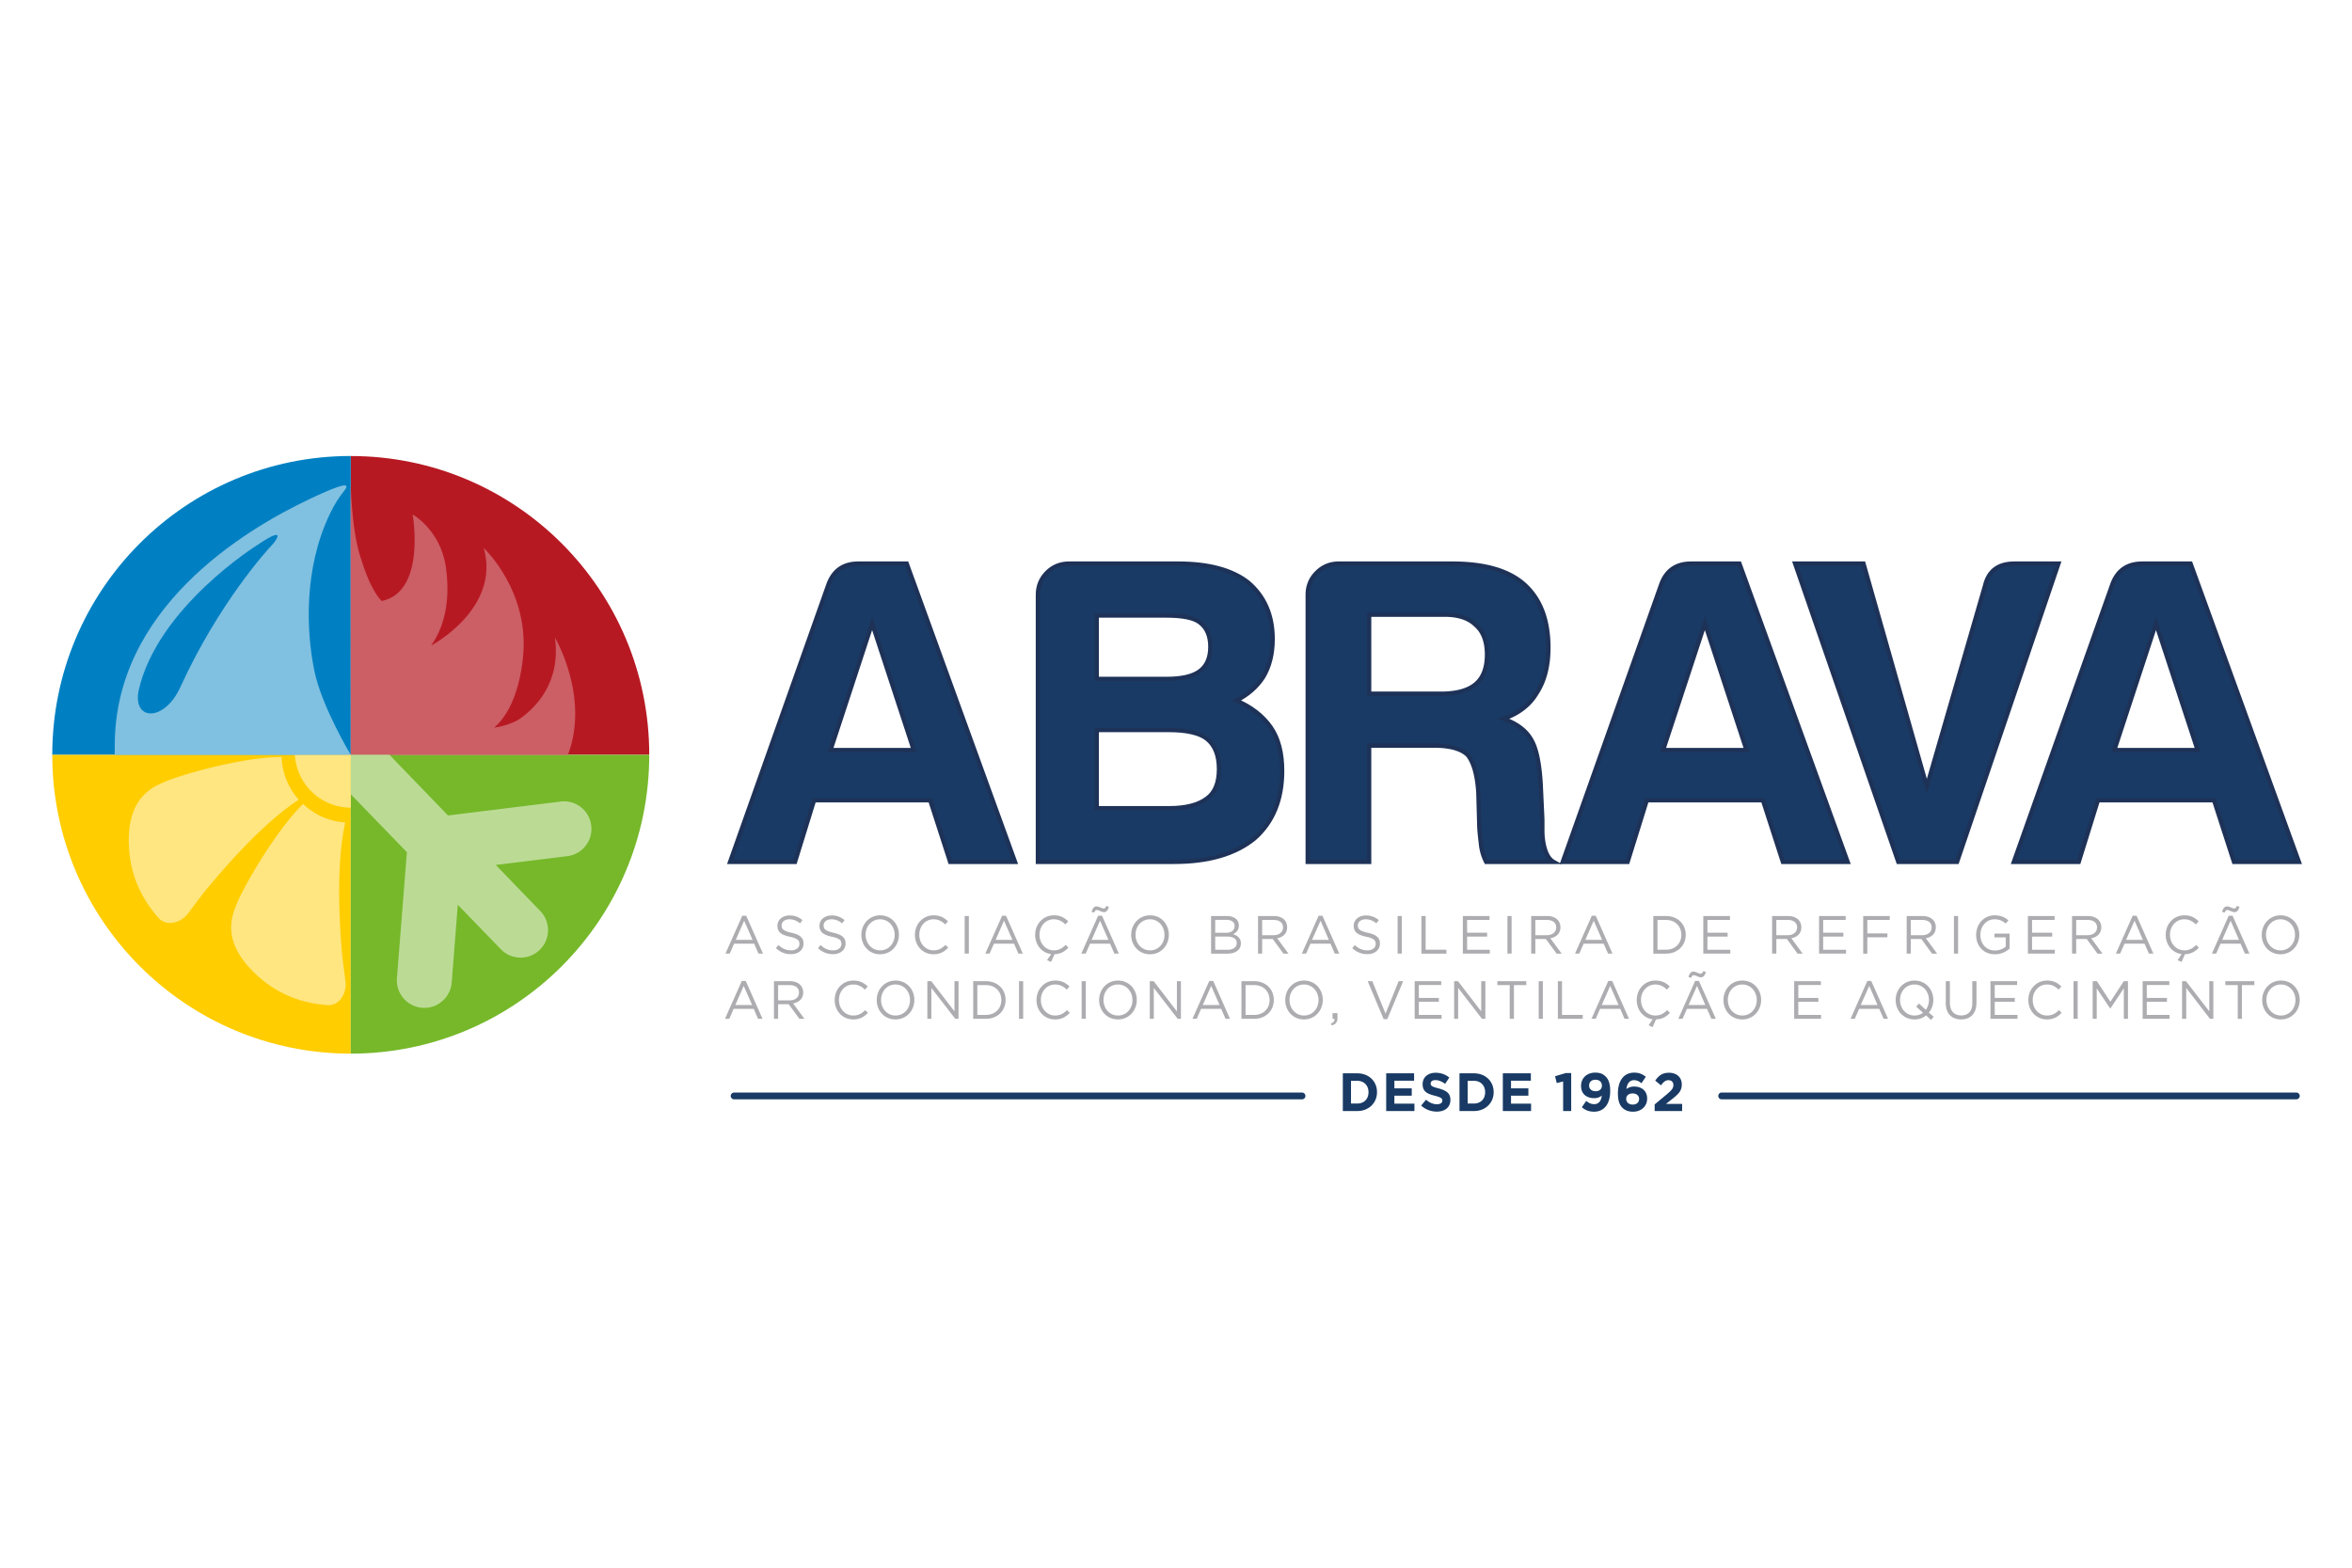 <svg xmlns="http://www.w3.org/2000/svg" width="450" height="300"><path fill="#adadb1" d="M142.013 175.24h.753l3.215 7.25h-.858l-.835-1.896h-3.84l-.834 1.896h-.815zm1.974 4.62-1.607-3.675-1.608 3.675zM148.446 181.444l.492-.593c.752.671 1.459 1.014 2.422 1.014.968 0 1.588-.515 1.588-1.225v-.015c0-.68-.366-1.054-1.845-1.373-1.627-.352-2.356-.89-2.356-2.084v-.015c0-1.132.963-1.967 2.313-1.967 1.03 0 1.759.305 2.465.89l-.448.624c-.667-.546-1.307-.78-2.036-.78-.92 0-1.503.514-1.503 1.162v.023c0 .68.367 1.054 1.908 1.397 1.565.352 2.294.928 2.294 2.037v.016c0 1.232-1.006 2.036-2.4 2.036-1.115 0-2.036-.375-2.894-1.147M156.506 181.444l.492-.593c.73.671 1.44 1.014 2.403 1.014s1.588-.515 1.588-1.225v-.015c0-.68-.367-1.054-1.846-1.373-1.607-.352-2.356-.89-2.356-2.084v-.015c0-1.132.963-1.967 2.314-1.967 1.03 0 1.759.305 2.484.89l-.468.624c-.667-.546-1.31-.78-2.036-.78-.925 0-1.502.514-1.502 1.162v.023c0 .68.363 1.054 1.907 1.397 1.588.352 2.294.928 2.294 2.037v.016c0 1.232-1.006 2.036-2.403 2.036-1.111 0-2.036-.375-2.87-1.147M164.804 178.908v-.008c0-1.997 1.455-3.737 3.6-3.737 2.147 0 3.582 1.716 3.582 3.714v.023c0 1.982-1.459 3.714-3.605 3.714-2.142 0-3.577-1.717-3.577-3.706m6.367 0v-.008c0-1.646-1.178-2.98-2.79-2.98-1.607 0-2.762 1.318-2.762 2.957v.023c0 1.623 1.179 2.965 2.786 2.965s2.766-1.318 2.766-2.957M175.049 178.908v-.008c0-2.044 1.502-3.737 3.58-3.737 1.265 0 2.037.468 2.744 1.147l-.535.593c-.6-.57-1.264-.983-2.227-.983-1.569 0-2.723 1.295-2.723 2.957v.023c0 1.655 1.177 2.965 2.723 2.965.963 0 1.606-.382 2.27-1.037l.538.522c-.73.765-1.544 1.264-2.832 1.264-2.036 0-3.538-1.638-3.538-3.706M184.568 175.296h.796v7.194h-.796zM191.73 175.24h.75l3.214 7.25h-.855l-.815-1.896h-3.858l-.839 1.896h-.816zm1.97 4.62-1.607-3.675-1.607 3.675zM200.324 183.738l.797-1.155c-1.803-.234-3.067-1.771-3.067-3.675v-.023c0-2.029 1.498-3.722 3.577-3.722 1.268 0 2.04.468 2.747 1.147l-.538.593c-.597-.57-1.264-.983-2.228-.983-1.564 0-2.723 1.295-2.723 2.957v.008c0 1.67 1.178 2.98 2.723 2.98.964 0 1.608-.382 2.27-1.037l.539.522c-.71.734-1.479 1.21-2.661 1.256l-.663 1.475zM210.101 175.24h.749l3.219 7.25h-.859l-.815-1.896h-3.839l-.835 1.896h-.835zm-1.245-.74c.195-.702.473-1.046.945-1.046.448 0 1.006.39 1.35.39.257 0 .366-.133.515-.475l.495.147c-.195.71-.472 1.038-.944 1.038-.43 0-1.006-.406-1.35-.406-.257 0-.367.15-.515.492zm3.219 5.36-1.611-3.675-1.608 3.675zM216.425 178.908v-.008c0-1.997 1.459-3.737 3.624-3.737 2.142 0 3.581 1.716 3.581 3.714v.023c0 1.982-1.459 3.714-3.604 3.714-2.142 0-3.601-1.717-3.601-3.706m6.367 0v-.008c0-1.646-1.16-2.98-2.766-2.98-1.627 0-2.766 1.318-2.766 2.957v.023c0 1.623 1.158 2.965 2.79 2.965 1.607 0 2.742-1.318 2.742-2.957M231.71 175.296h3.023c.792 0 1.436.234 1.842.632.28.311.452.686.452 1.154v.023c0 .937-.557 1.413-1.116 1.662.835.258 1.502.75 1.502 1.74v.016c0 1.233-1.01 1.967-2.55 1.967h-3.153zm2.875 3.206c.963 0 1.627-.444 1.627-1.287v-.023c0-.71-.558-1.17-1.565-1.17h-2.145v2.48zm.296 3.254c1.054 0 1.74-.484 1.74-1.288v-.015c0-.788-.667-1.233-1.888-1.233h-2.231v2.536zM240.695 175.296h3.042c.859 0 1.545.265 1.994.717.343.352.534.858.534 1.413v.023c0 1.194-.792 1.896-1.907 2.099l2.165 2.942h-.964l-2.056-2.801h-2.017v2.8h-.791zm2.957 3.667c1.073 0 1.821-.562 1.821-1.483v-.023c0-.874-.663-1.413-1.802-1.413h-2.185v2.92zM252.29 175.24h.729l3.218 7.25h-.858l-.816-1.896h-3.838l-.835 1.896h-.816zm1.95 4.62-1.584-3.675-1.632 3.675zM258.722 181.444l.492-.593c.73.671 1.439 1.014 2.422 1.014.944 0 1.569-.515 1.569-1.225v-.015c0-.68-.344-1.054-1.827-1.373-1.626-.352-2.379-.89-2.379-2.084v-.015c0-1.132.987-1.967 2.317-1.967 1.03 0 1.78.305 2.486.89l-.473.624c-.64-.546-1.307-.78-2.036-.78-.897 0-1.498.514-1.498 1.162v.023c0 .68.363 1.054 1.927 1.397 1.568.352 2.294.928 2.294 2.037v.016c0 1.232-1.007 2.036-2.4 2.036-1.135 0-2.035-.375-2.894-1.147M267.403 175.296h.796v7.194h-.796zM271.951 175.296h.812v6.444h3.967v.75h-4.779zM279.882 175.296h5.103v.74h-4.288v2.45h3.835v.742h-3.835v2.52h4.35v.742h-5.165zM288.414 175.296h.793v7.194h-.793zM292.96 175.296h3.042c.859 0 1.564.265 1.994.717.343.352.558.858.558 1.413v.023c0 1.194-.816 1.896-1.932 2.099l2.17 2.942h-.968l-2.056-2.801h-2.017v2.8h-.792zm2.98 3.667c1.05 0 1.798-.562 1.798-1.483v-.023c0-.874-.663-1.413-1.799-1.413h-2.188v2.92zM304.557 175.24h.75l3.214 7.25h-.858l-.835-1.896h-3.839l-.834 1.896h-.816zm1.97 4.62-1.606-3.675-1.608 3.675zM316.323 175.296h2.447c2.207 0 3.753 1.552 3.753 3.58v.024c0 2.021-1.546 3.59-3.753 3.59h-2.447zm2.447 6.444c1.778 0 2.914-1.233 2.914-2.832v-.008c0-1.6-1.136-2.856-2.914-2.856h-1.65v5.696zM325.886 175.296h5.103v.74h-4.308v2.45h3.859v.742h-3.859v2.52h4.374v.742h-5.17zM339.048 175.296h3.047c.858 0 1.564.265 1.993.717.344.352.558.858.558 1.413v.023c0 1.194-.815 1.896-1.911 2.099l2.168 2.942h-.986l-2.037-2.801h-2.017v2.8h-.815zm2.98 3.667c1.05 0 1.803-.562 1.803-1.483v-.023c0-.874-.667-1.413-1.802-1.413h-2.166v2.92zM348.033 175.296h5.102v.74h-4.31v2.45h3.858v.742h-3.858v2.52h4.373v.742h-5.165zM356.479 175.296h5.079v.748h-4.287v2.576h3.839v.741h-3.84v3.129h-.791zM364.796 175.296h3.023c.879 0 1.565.265 2.014.717.343.352.538.858.538 1.413v.023c0 1.194-.796 1.896-1.908 2.099l2.166 2.942h-.988l-2.036-2.801h-2.017v2.8h-.792zm2.957 3.667c1.053 0 1.822-.562 1.822-1.483v-.023c0-.874-.663-1.413-1.822-1.413h-2.165v2.92zM373.843 175.296h.792v7.194h-.792zM378.088 178.908v-.008c0-1.99 1.416-3.737 3.538-3.737 1.178 0 1.928.359 2.637.96l-.514.616c-.559-.476-1.16-.82-2.147-.82-1.564 0-2.7 1.35-2.7 2.958v.023c0 1.709 1.093 2.989 2.81 2.989.792 0 1.541-.32 2.037-.718v-1.795h-2.147v-.725h2.895v2.863c-.644.601-1.63 1.1-2.828 1.1-2.209 0-3.581-1.646-3.581-3.706M387.993 175.296h5.103v.74h-4.312v2.45h3.859v.742h-3.859v2.52h4.355v.742h-5.146zM396.439 175.296h3.043c.858 0 1.545.265 1.993.717.344.352.558.858.558 1.413v.023c0 1.194-.815 1.896-1.927 2.099l2.161 2.942h-.963l-2.056-2.801h-2.017v2.8h-.792zm2.957 3.667c1.073 0 1.822-.562 1.822-1.483v-.023c0-.874-.663-1.413-1.798-1.413h-2.189v2.92zM408.037 175.24h.75l3.214 7.25h-.854l-.84-1.896h-3.834l-.839 1.896h-.815zm1.95 4.62-1.587-3.675-1.63 3.675zM416.632 183.738l.772-1.155c-1.779-.234-3.043-1.771-3.043-3.675v-.023c0-2.029 1.479-3.722 3.558-3.722 1.288 0 2.036.468 2.743 1.147l-.535.593c-.6-.57-1.264-.983-2.208-.983-1.565 0-2.742 1.295-2.742 2.957v.008c0 1.67 1.177 2.98 2.742 2.98.963 0 1.588-.382 2.27-1.037l.516.522c-.706.734-1.456 1.21-2.657 1.256l-.664 1.475zM426.408 175.24h.75l3.218 7.25h-.858l-.84-1.896h-3.834l-.835 1.896h-.815zm-1.264-.74c.215-.702.472-1.046.944-1.046.449 0 1.026.39 1.35.39.277 0 .386-.133.534-.475l.496.147c-.214.71-.472 1.038-.944 1.038-.453 0-1.03-.406-1.35-.406-.28 0-.386.15-.539.492zm3.238 5.36-1.607-3.675-1.611 3.675zM432.732 178.908v-.008c0-1.997 1.459-3.737 3.6-3.737 2.147 0 3.583 1.716 3.583 3.714v.023c0 1.982-1.46 3.714-3.601 3.714-2.146 0-3.582-1.717-3.582-3.706m6.367 0v-.008c0-1.646-1.179-2.98-2.785-2.98-1.608 0-2.766 1.318-2.766 2.957v.023c0 1.623 1.177 2.965 2.785 2.965s2.766-1.318 2.766-2.957M141.927 187.717h.753l3.214 7.249h-.858l-.835-1.912h-3.838l-.835 1.912h-.816zm1.974 4.611-1.607-3.667-1.607 3.667zM148.08 187.764h3.046c.859 0 1.564.265 1.993.718.344.35.559.858.559 1.42v.023c0 1.194-.816 1.889-1.931 2.099l2.165 2.942h-.964l-2.06-2.802h-2.013v2.802h-.795zm2.96 3.675c1.074 0 1.822-.562 1.822-1.483v-.015c0-.897-.663-1.428-1.802-1.428h-2.185v2.926zM159.701 191.384v-.023c0-2.037 1.478-3.714 3.558-3.714 1.287 0 2.06.46 2.766 1.131l-.557.601c-.578-.577-1.245-.983-2.209-.983-1.564 0-2.743 1.295-2.743 2.942v.023c0 1.678 1.179 2.973 2.743 2.973.964 0 1.608-.375 2.275-1.03l.534.514c-.75.773-1.545 1.264-2.829 1.264-2.036 0-3.538-1.63-3.538-3.698M167.741 191.384v-.023c0-1.982 1.456-3.714 3.601-3.714 2.166 0 3.601 1.708 3.601 3.69v.024c0 1.982-1.459 3.721-3.624 3.721-2.142 0-3.578-1.716-3.578-3.698m6.367 0v-.023c0-1.631-1.158-2.965-2.789-2.965-1.607 0-2.743 1.319-2.743 2.942v.023c0 1.638 1.159 2.973 2.766 2.973 1.627 0 2.766-1.311 2.766-2.95M177.428 187.764h.754l4.435 5.774v-5.774h.772v7.202h-.62l-4.568-5.907v5.907h-.773zM186.198 187.764h2.442c2.232 0 3.754 1.553 3.754 3.574v.023c0 2.028-1.522 3.605-3.754 3.605h-2.442zm2.442 6.452c1.783 0 2.938-1.233 2.938-2.832v-.023c0-1.592-1.155-2.848-2.938-2.848h-1.65v5.703zM194.964 187.764h.797v7.202h-.797zM198.312 191.384v-.023c0-2.037 1.498-3.714 3.577-3.714 1.268 0 2.036.46 2.746 1.131l-.538.601c-.597-.577-1.264-.983-2.228-.983-1.564 0-2.722 1.295-2.722 2.942v.023c0 1.678 1.177 2.973 2.722 2.973.964 0 1.608-.375 2.271-1.03l.539.514c-.754.773-1.546 1.264-2.833 1.264-2.036 0-3.534-1.63-3.534-3.698M206.948 187.764h.797v7.202h-.797zM210.296 191.384v-.023c0-1.982 1.455-3.714 3.601-3.714 2.165 0 3.601 1.708 3.601 3.69v.024c0 1.982-1.46 3.721-3.6 3.721-2.166 0-3.602-1.716-3.602-3.698m6.367 0v-.023c0-1.631-1.16-2.965-2.766-2.965-1.63 0-2.766 1.319-2.766 2.942v.023c0 1.638 1.155 2.973 2.766 2.973 1.627 0 2.766-1.311 2.766-2.95M219.983 187.764h.752l4.436 5.774v-5.774h.773v7.202h-.62l-4.569-5.907v5.907h-.772zM231.367 187.717h.752l3.215 7.249h-.858l-.835-1.912h-3.839l-.835 1.912h-.815zm1.974 4.611-1.608-3.667-1.611 3.667zM237.519 187.764h2.446c2.228 0 3.749 1.553 3.749 3.574v.023c0 2.028-1.521 3.605-3.749 3.605h-2.446zm2.446 6.452c1.799 0 2.937-1.233 2.937-2.832v-.023c0-1.592-1.138-2.848-2.937-2.848h-1.65v5.703zM245.902 191.384v-.023c0-1.982 1.46-3.714 3.601-3.714 2.146 0 3.582 1.708 3.582 3.69v.024c0 1.982-1.46 3.721-3.601 3.721-2.146 0-3.582-1.716-3.582-3.698m6.367 0v-.023c0-1.631-1.177-2.965-2.785-2.965-1.612 0-2.766 1.319-2.766 2.942v.023c0 1.638 1.178 2.973 2.785 2.973s2.766-1.311 2.766-2.95M254.65 195.855c.49-.187.705-.452.663-.89h-.363v-1.084h.943v.92c0 .836-.366 1.249-1.115 1.42zM261.679 187.764h.882l2.528 6.203 2.508-6.203h.859l-3.024 7.256h-.706zM270.664 187.764h5.079v.733h-4.287v2.466h3.838v.741h-3.838v2.52h4.353v.742h-5.145zM278.209 187.764h.748l4.44 5.774v-5.774h.792v7.202h-.643l-4.565-5.907v5.907h-.772zM288.843 188.513h-2.36v-.75h5.532v.75h-2.36v6.453h-.812zM294.395 187.764h.792v7.202h-.792zM298.062 187.764h.792v6.452h3.964v.75h-4.756zM307.706 187.717h.752l3.215 7.249h-.858l-.815-1.912h-3.859l-.835 1.912h-.815zm1.974 4.611-1.608-3.667-1.607 3.667zM315.426 196.206l.773-1.147c-1.783-.234-3.047-1.763-3.047-3.675v-.023c0-2.037 1.478-3.714 3.557-3.714 1.288 0 2.06.46 2.766 1.131l-.557.601c-.597-.577-1.264-.983-2.209-.983-1.564 0-2.742 1.295-2.742 2.942v.023c0 1.678 1.178 2.973 2.742 2.973.968 0 1.589-.375 2.275-1.03l.515.514c-.687.742-1.46 1.218-2.66 1.264l-.664 1.483zM324.321 187.717h.73l3.238 7.249h-.86l-.834-1.912h-3.838l-.835 1.912h-.816zm-1.264-.749c.191-.71.472-1.038.944-1.038.449 0 1.03.398 1.35.398.257 0 .386-.156.535-.483l.495.14c-.215.718-.472 1.037-.968 1.037-.429 0-1.006-.398-1.35-.398-.257 0-.363.141-.514.493zm3.214 5.36-1.583-3.667-1.63 3.667zM329.744 191.384v-.023c0-1.982 1.459-3.714 3.605-3.714 2.165 0 3.6 1.708 3.6 3.69v.024c0 1.982-1.46 3.721-3.6 3.721-2.166 0-3.605-1.716-3.605-3.698m6.367 0v-.023c0-1.631-1.156-2.965-2.762-2.965-1.631 0-2.766 1.319-2.766 2.942v.023c0 1.638 1.158 2.973 2.766 2.973 1.626 0 2.762-1.311 2.762-2.95M343.273 187.764h5.103v.733h-4.31v2.466h3.838v.741h-3.839v2.52h4.354v.742h-5.146zM357.27 187.717h.75l3.218 7.249h-.858l-.835-1.912h-3.839l-.835 1.912h-.815zm1.95 4.611-1.583-3.667-1.63 3.667zM368.507 194.31c-.582.492-1.35.772-2.209.772-2.165 0-3.605-1.716-3.605-3.698v-.023c0-1.982 1.46-3.714 3.605-3.714 2.165 0 3.601 1.708 3.601 3.69v.024c0 .905-.3 1.763-.859 2.426l.945.789-.535.6zm-.582-.515-1.307-1.147.538-.608 1.307 1.209a3.2 3.2 0 0 0 .597-1.865v-.023c0-1.631-1.154-2.965-2.762-2.965-1.63 0-2.766 1.319-2.766 2.942v.023c0 1.638 1.159 2.973 2.766 2.973.64 0 1.198-.203 1.627-.539M372.279 191.954v-4.19h.791v4.135c0 1.553.816 2.419 2.165 2.419 1.288 0 2.123-.788 2.123-2.364v-4.19h.792v4.127c0 2.1-1.178 3.191-2.934 3.191-1.759 0-2.937-1.092-2.937-3.128M380.83 187.764h5.103v.733h-4.287v2.466h3.839v.741h-3.84v2.52H386v.742h-5.17zM388.079 191.384v-.023c0-2.037 1.498-3.714 3.577-3.714 1.287 0 2.036.46 2.747 1.131l-.539.601c-.597-.577-1.264-.983-2.227-.983-1.545 0-2.723 1.295-2.723 2.942v.023c0 1.678 1.178 2.973 2.723 2.973.986 0 1.606-.375 2.294-1.03l.514.514c-.73.773-1.544 1.264-2.808 1.264-2.037 0-3.558-1.63-3.558-3.698M396.716 187.764h.796v7.202h-.796zM400.383 187.764h.815l2.571 3.932 2.575-3.932h.792v7.202h-.792v-5.837l-2.575 3.862h-.042l-2.571-3.846v5.82h-.773zM409.945 187.764h5.102v.733h-4.31v2.466h3.858v.741h-3.858v2.52h4.354v.742h-5.146zM417.49 187.764h.75l4.458 5.774v-5.774h.772v7.202h-.643l-4.545-5.907v5.907h-.792zM428.144 188.513h-2.38v-.75h5.552v.75h-2.38v6.453h-.792zM432.818 191.384v-.023c0-1.982 1.459-3.714 3.601-3.714 2.145 0 3.581 1.708 3.581 3.69v.024c0 1.982-1.459 3.721-3.601 3.721-2.145 0-3.58-1.716-3.58-3.698m6.365 0v-.023c0-1.631-1.177-2.965-2.785-2.965s-2.766 1.319-2.766 2.942v.023c0 1.638 1.178 2.973 2.786 2.973 1.607 0 2.765-1.311 2.765-2.95"/><path fill="#183a64" d="M256.92 205.397h2.765c2.232 0 3.773 1.553 3.773 3.59v.015c0 2.029-1.541 3.613-3.773 3.613h-2.766zm2.765 5.782c1.288 0 2.146-.874 2.146-2.154v-.023c0-1.28-.858-2.17-2.146-2.17h-1.201v4.347zM265.217 205.397h5.337v1.413h-3.772v1.458h3.323v1.413h-3.323v1.521h3.839v1.413h-5.404zM271.904 211.569l.925-1.123c.62.53 1.306.866 2.098.866.644 0 1.03-.257 1.03-.68v-.015c0-.413-.233-.616-1.416-.928-1.435-.36-2.356-.773-2.356-2.208v-.016c0-1.31 1.03-2.177 2.485-2.177 1.03 0 1.908.328 2.618.92l-.796 1.202c-.64-.452-1.24-.717-1.841-.717s-.921.272-.921.632v.023c0 .468.297.616 1.522.936 1.435.39 2.25.913 2.25 2.177v.016c0 1.436-1.073 2.247-2.594 2.247a4.44 4.44 0 0 1-3.004-1.155M279.238 205.397h2.766c2.228 0 3.773 1.553 3.773 3.59v.015c0 2.029-1.545 3.613-3.773 3.613h-2.766zm2.766 5.782c1.284 0 2.143-.874 2.143-2.154v-.023c0-1.28-.86-2.17-2.143-2.17h-1.201v4.347zM287.533 205.397h5.36v1.413H289.1v1.458h3.32v1.413h-3.32v1.521h3.835v1.413h-5.403zM299.068 206.95l-1.22.312-.324-1.303 2.036-.616h1.05v7.272h-1.542zM302.65 211.889l.835-1.21c.514.414.943.617 1.54.617.882 0 1.33-.671 1.44-1.646-.344.296-.815.5-1.44.5-1.54 0-2.528-.867-2.528-2.334v-.023c0-1.46 1.093-2.529 2.7-2.529.944 0 1.502.234 2.037.781.515.515.838 1.311.838 2.739v.015c0 2.341-1.073 3.94-3.085 3.94-1.03 0-1.74-.343-2.337-.85m3.835-4.135v-.024c0-.632-.45-1.107-1.24-1.107-.773 0-1.203.468-1.203 1.1v.015c0 .648.473 1.085 1.241 1.085.772 0 1.202-.453 1.202-1.07M310.386 211.967c-.515-.53-.835-1.303-.835-2.739v-.015c0-2.232 1.006-3.949 3.11-3.949.963 0 1.587.29 2.227.797l-.835 1.233c-.448-.367-.835-.586-1.436-.586-.881 0-1.33.726-1.436 1.678.364-.234.773-.46 1.48-.46 1.392 0 2.484.788 2.484 2.294v.015c0 1.483-1.155 2.504-2.7 2.504-.92 0-1.544-.273-2.06-.772m3.22-1.654v-.023c0-.609-.473-1.046-1.245-1.046s-1.221.43-1.221 1.038v.023c0 .609.472 1.07 1.24 1.07.773 0 1.226-.438 1.226-1.062M316.58 211.35l2.36-1.965c.879-.742 1.222-1.14 1.222-1.733 0-.608-.386-.944-.944-.944-.534 0-.92.313-1.436.984l-1.092-.906c.686-.975 1.374-1.498 2.638-1.498 1.458 0 2.441.874 2.441 2.232v.015c0 1.218-.62 1.81-1.865 2.801l-1.158.913h3.09v1.366h-5.255zM164.204 107.844h9.28l20.731 57.098h-12.433l-3.815-11.79h-22.21l-3.643 11.79h-12.438l18.89-53.283c1.007-2.543 2.872-3.815 5.638-3.815m2.656 11.446-7.95 24.234h15.905z"/><path fill="none" stroke="#1e3258" stroke-miterlimit="10" stroke-width=".806" d="M164.204 107.844h9.28l20.731 57.098h-12.433l-3.815-11.79h-22.21l-3.643 11.79h-12.438l18.89-53.283c1.007-2.543 2.872-3.815 5.638-3.815Zm2.656 11.446-7.95 24.234h15.905z"/><path fill="#183a64" d="M198.569 164.942v-51.13q0-2.481 1.736-4.236c1.159-1.155 2.571-1.732 4.221-1.732h20.903c5.852 0 10.334 1.216 13.42 3.65 3.086 2.646 4.654 6.25 4.654 10.784 0 2.887-.624 5.32-1.826 7.303-1.22 1.88-2.934 3.371-5.141 4.486 2.87 1.218 5.079 2.926 6.624 5.15 1.436 2.099 2.161 4.86 2.161 8.294 0 5.532-1.779 9.854-5.314 12.952-3.643 2.98-8.789 4.479-15.413 4.479zm11.275-35.033h13.42c2.87 0 4.974-.492 6.304-1.49 1.326-.991 1.994-2.536 1.994-4.643s-.668-3.651-1.994-4.65c-1.115-.89-3.261-1.326-6.476-1.326h-13.248zm0 24.741h13.912c3.108 0 5.489-.608 7.138-1.833q2.318-1.65 2.318-5.642 0-3.978-2.318-5.804c-1.435-1.108-3.877-1.662-7.287-1.662h-13.763z"/><path fill="none" stroke="#1e3258" stroke-miterlimit="10" stroke-width=".806" d="M198.569 164.942v-51.13q0-2.481 1.736-4.236c1.159-1.155 2.571-1.732 4.221-1.732h20.903c5.852 0 10.334 1.216 13.42 3.65 3.086 2.646 4.654 6.25 4.654 10.784 0 2.887-.624 5.32-1.826 7.303-1.22 1.88-2.934 3.371-5.141 4.486 2.87 1.218 5.079 2.926 6.624 5.15 1.436 2.099 2.161 4.86 2.161 8.294 0 5.532-1.779 9.854-5.314 12.952-3.643 2.98-8.789 4.479-15.413 4.479zm11.275-35.033h13.42c2.87 0 4.974-.492 6.304-1.49 1.326-.991 1.994-2.536 1.994-4.643s-.668-3.651-1.994-4.65c-1.115-.89-3.261-1.326-6.476-1.326h-13.248zm0 24.741h13.912c3.108 0 5.489-.608 7.138-1.833q2.318-1.65 2.318-5.642 0-3.978-2.318-5.804c-1.435-1.108-3.877-1.662-7.287-1.662h-13.763z"/><path fill="#183a64" d="M250.19 164.942v-51.13c0-1.654.577-3.066 1.736-4.221 1.159-1.17 2.57-1.747 4.225-1.747h21.714c6.195 0 10.783 1.326 13.764 3.986 3.086 2.762 4.63 6.796 4.63 12.11 0 3.55-.772 6.476-2.313 8.801q-1.996 3.314-6.304 4.814c2.551.89 4.307 2.208 5.317 3.972.987 1.661 1.584 4.486 1.822 8.473l.32 6.804v2.153c0 .788.067 1.506.171 2.169.344 1.982.988 3.254 1.994 3.816H284.34a9.6 9.6 0 0 1-1.01-3.488c-.214-1.764-.32-2.989-.32-3.652l-.172-6.14q-.32-4.986-1.993-7.14c-1.222-1.209-3.367-1.825-6.452-1.825H261.96v22.245zm11.77-32.2h13.764q4.464.001 6.624-1.835c1.435-1.21 2.141-3.097 2.141-5.641 0-2.535-.706-4.424-2.141-5.649-1.33-1.326-3.324-1.981-5.981-1.981H261.96z"/><path fill="none" stroke="#1e3258" stroke-miterlimit="10" stroke-width=".806" d="M250.19 164.942v-51.13c0-1.654.577-3.066 1.736-4.221 1.159-1.17 2.57-1.747 4.225-1.747h21.714c6.195 0 10.783 1.326 13.764 3.986 3.086 2.762 4.63 6.796 4.63 12.11 0 3.55-.772 6.476-2.313 8.801q-1.996 3.314-6.304 4.814c2.551.89 4.307 2.208 5.317 3.972.987 1.661 1.584 4.486 1.822 8.473l.32 6.804v2.153c0 .788.067 1.506.171 2.169.344 1.982.988 3.254 1.994 3.816H284.34a9.6 9.6 0 0 1-1.01-3.488c-.214-1.764-.32-2.989-.32-3.652l-.172-6.14q-.32-4.986-1.993-7.14c-1.222-1.209-3.367-1.825-6.452-1.825H261.96v22.245zm11.77-32.2h13.764q4.464.001 6.624-1.835c1.435-1.21 2.141-3.097 2.141-5.641 0-2.535-.706-4.424-2.141-5.649-1.33-1.326-3.324-1.981-5.981-1.981H261.96z"/><path fill="#183a64" d="M323.53 107.844h9.28l20.708 57.098h-12.41l-3.816-11.79h-22.21l-3.667 11.79h-12.432l18.909-53.283c.983-2.543 2.871-3.815 5.637-3.815m2.657 11.446-7.975 24.234h15.93z"/><path fill="none" stroke="#1e3258" stroke-miterlimit="10" stroke-width=".806" d="M323.53 107.844h9.28l20.708 57.098h-12.41l-3.816-11.79h-22.21l-3.667 11.79h-12.432l18.909-53.283c.983-2.543 2.871-3.815 5.637-3.815Zm2.656 11.446-7.975 24.234h15.93z"/><path fill="#183a64" d="m363.189 164.942-19.745-57.098h13.097l12.113 42.656 11.107-38.342c.664-2.879 2.528-4.314 5.637-4.314h8.446l-19.4 57.098z"/><path fill="none" stroke="#1e3258" stroke-miterlimit="10" stroke-width=".806" d="m363.189 164.942-19.745-57.098h13.097l12.113 42.656 11.107-38.342c.664-2.879 2.528-4.314 5.637-4.314h8.446l-19.4 57.098z"/><path fill="#183a64" d="M409.836 107.844h9.285l20.73 57.098h-12.436l-3.815-11.79h-22.21l-3.664 11.79H385.29l18.91-53.283c.987-2.543 2.875-3.815 5.637-3.815m2.66 11.446-7.954 24.234h15.905z"/><path fill="none" stroke="#1e3258" stroke-miterlimit="10" stroke-width=".806" d="M409.836 107.844h9.285l20.73 57.098h-12.436l-3.815-11.79h-22.21l-3.664 11.79H385.29l18.91-53.283c.987-2.543 2.875-3.815 5.637-3.815Zm2.66 11.446-7.954 24.234h15.905z"/><path fill="#b71923" d="M124.22 144.444c0-31.576-25.573-57.176-57.11-57.176v57.176z"/><path fill="#0080c2" d="M67.11 87.26C35.553 87.26 10 112.869 10 144.445v.016h57.11z"/><path fill="#ffcd00" d="M10 144.444c0 31.577 25.576 57.185 57.11 57.185v-57.185z"/><path fill="#76b82a" d="M67.11 201.63c31.537 0 57.11-25.594 57.11-57.17v-.016H67.11z"/><path fill="#cc5e65" d="M67.09 92.215s.105 8.95 1.865 14.38c.792 2.52 2.145 6.445 4.073 8.419 8.575-1.779 5.918-16.565 5.918-16.565s5.317 2.957 6.343 9.995c.84 5.735.067 10.986-2.785 15.083 0 0 13.334-7.054 10.054-18.656 0 0 8.918 8.278 7.482 21.191-.406 3.792-1.717 9.917-5.466 13.17 0 0 3.234-.358 5.4-2.051 2.165-1.71 7.42-6.25 6.199-15.184 0 0 6.71 11.353 2.485 22.447H67.11z"/><path fill="#ffe680" d="M53.884 144.842c-8.684.118-20.625 3.949-22.19 4.697-1.67.789-6.839 2.302-7.049 10.682-.195 8.372 3.834 13.25 5.551 15.3 1.713 2.045 4.588.93 5.786-.717 1.224-1.654 2.937-3.9 2.937-3.9 9.114-11.143 15.242-15.934 18.247-17.861a13.2 13.2 0 0 1-2.318-3.699 12.6 12.6 0 0 1-.964-4.502M57.977 153.839c-6.11 6.149-11.981 17.243-12.582 18.882-.643 1.74-3.28 6.429 2.423 12.577 5.7 6.117 12.004 6.781 14.66 7.038 2.638.273 3.925-2.536 3.625-4.564-.277-2.029-.62-4.846-.62-4.846-1.264-14.333-.215-22.05.577-25.53a13.5 13.5 0 0 1-4.268-1.021c-1.455-.632-2.72-1.514-3.815-2.536M56.412 144.444q.098 1.805.84 3.574a10.73 10.73 0 0 0 9.858 6.546v-10.12z"/><path fill="#80c0e1" d="M63.123 98.325c-5.037 10.478-4.546 22.486-2.957 30.14 1.435 6.851 6.944 15.98 6.944 15.98H21.94s.02-1.561.02-1.717c-.082-26.153 24.46-41.181 37.346-47.267 4.611-2.177 6.71-2.871 6.925-2.473.32.577-1.201 1.334-3.11 5.337"/><path fill="#0080c2" d="M49.316 104.247s-19.23 11.93-22.806 27.948c-1.096 5.82 4.97 5.969 8.017-.741 7.244-15.91 16.654-26.295 17.492-27.137.835-.835 2.938-3.901-2.703-.07"/><path fill="#bbdb95" d="M113.117 157.974c-.344-2.887-2.98-4.954-5.852-4.58l-21.547 2.661-11.212-11.61H67.11v7.537l10.74 11.095-1.908 24.117c-.215 2.895 1.931 5.43 4.826 5.657.085.016.19.016.276.016 2.766.085 5.147-2.037 5.38-4.838l1.16-14.887 8.316 8.583a5.2 5.2 0 0 0 3.54 1.521 5.16 5.16 0 0 0 3.88-1.545c2.057-2.052 2.037-5.391-.023-7.435l-8.446-8.747 13.701-1.685a5.25 5.25 0 0 0 4.565-5.86"/><path fill="#183a64" d="M249.097 210.375H140.472a.66.66 0 0 1-.667-.648c0-.366.3-.655.667-.655h108.625c.363 0 .663.289.663.655 0 .36-.3.648-.663.648M439.337 210.375H329.4a.637.637 0 0 1-.64-.648c0-.366.277-.655.64-.655h109.937c.363 0 .663.289.663.655 0 .36-.3.648-.663.648"/></svg>